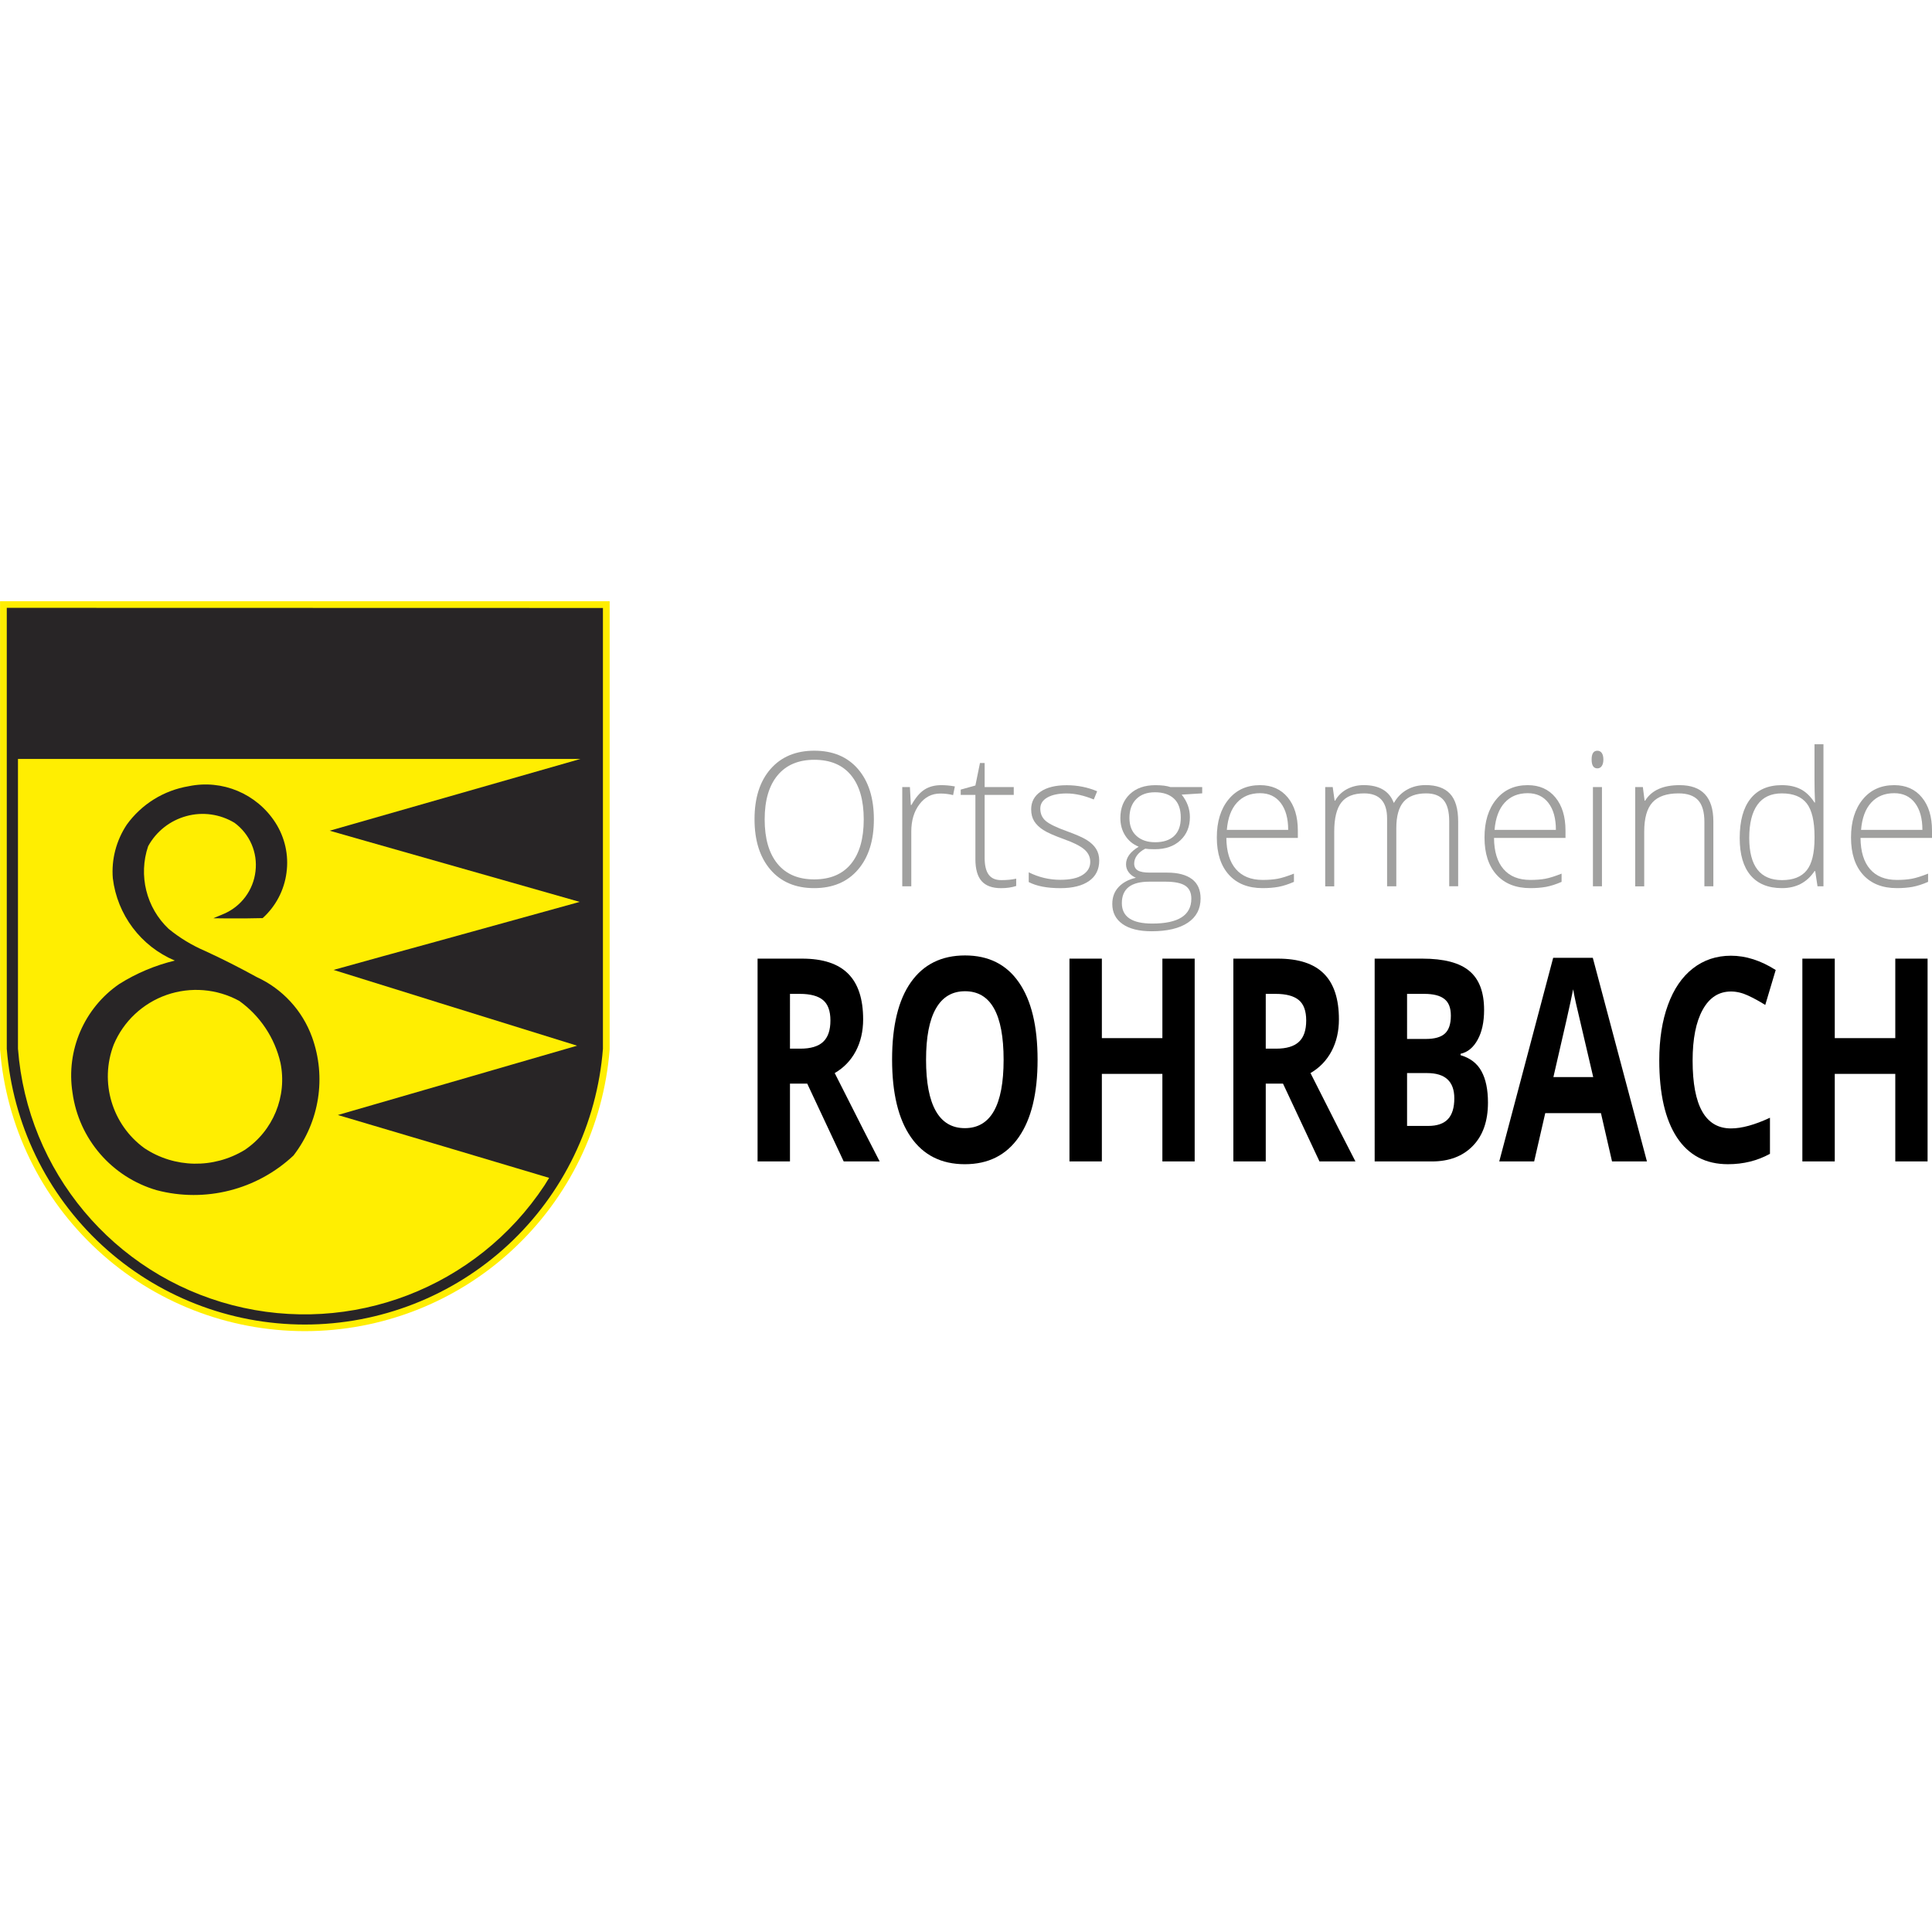 <?xml version="1.0" encoding="UTF-8" standalone="no"?><!-- Generator: Adobe Illustrator 23.0.4, SVG Export Plug-In . SVG Version: 6.00 Build 0)  --><svg xmlns="http://www.w3.org/2000/svg" xmlns:cc="http://creativecommons.org/ns#" xmlns:dc="http://purl.org/dc/elements/1.1/" xmlns:inkscape="http://www.inkscape.org/namespaces/inkscape" xmlns:rdf="http://www.w3.org/1999/02/22-rdf-syntax-ns#" xmlns:sodipodi="http://sodipodi.sourceforge.net/DTD/sodipodi-0.dtd" xmlns:svg="http://www.w3.org/2000/svg" height="48" id="Ebene_1" inkscape:version="0.92.2 (5c3e80d, 2017-08-06)" preserveAspectRatio="xMidYMid meet" sodipodi:docname="logo-rohrbach.svg" version="1.1" viewBox="0 0 607.85 229.6" width="48" x="0px" xml:space="preserve" y="0px"><defs id="defs117"/><sodipodi:namedview bordercolor="#666666" borderopacity="1" gridtolerance="10" guidetolerance="10" id="namedview115" inkscape:current-layer="text979" inkscape:cx="257.07103" inkscape:cy="114.8" inkscape:pageopacity="0" inkscape:pageshadow="2" inkscape:snap-text-baseline="true" inkscape:window-height="1284" inkscape:window-maximized="1" inkscape:window-width="2400" inkscape:window-x="-9" inkscape:window-y="-9" inkscape:zoom="2" objecttolerance="10" pagecolor="#ffffff" showgrid="false"/><g id="g46" transform="translate(0,3.8964844e-6)"><g id="g28"><g id="g26"><path d="m 274.94,68.67 c 0,6.66 -1.67,11.94 -5,15.81 -3.33,3.88 -7.93,5.82 -13.79,5.82 -5.84,0 -10.43,-1.94 -13.76,-5.82 -3.33,-3.88 -5,-9.17 -5,-15.87 0,-6.68 1.68,-11.95 5.04,-15.79 3.36,-3.84 7.95,-5.76 13.77,-5.76 5.86,0 10.45,1.93 13.76,5.79 3.32,3.87 4.98,9.14 4.98,15.82 z m -34.36,0 c 0,6.01 1.34,10.66 4.02,13.95 2.68,3.28 6.53,4.93 11.55,4.93 5.06,0 8.92,-1.63 11.59,-4.88 2.67,-3.26 4.01,-7.92 4.01,-13.99 0,-6.05 -1.34,-10.69 -4.01,-13.92 -2.67,-3.23 -6.52,-4.84 -11.53,-4.84 -5,0 -8.85,1.63 -11.56,4.88 -2.71,3.25 -4.07,7.88 -4.07,13.87 z" id="path2" inkscape:connector-curvature="0" style="fill:#a0a09f"/><path d="m 296.17,57.9 c 1.32,0 2.74,0.13 4.25,0.4 l -0.55,2.73 c -1.3,-0.33 -2.65,-0.49 -4.05,-0.49 -2.66,0 -4.85,1.13 -6.55,3.39 -1.71,2.26 -2.56,5.11 -2.56,8.56 v 17.24 h -2.84 V 58.5 h 2.41 l 0.29,5.63 h 0.2 c 1.28,-2.3 2.65,-3.91 4.11,-4.84 1.46,-0.93 3.22,-1.39 5.29,-1.39 z" id="path4" inkscape:connector-curvature="0" style="fill:#a0a09f"/><path d="m 315.01,87.78 c 1.8,0 3.37,-0.15 4.71,-0.46 v 2.3 c -1.38,0.46 -2.97,0.69 -4.77,0.69 -2.76,0 -4.79,-0.74 -6.1,-2.21 -1.31,-1.47 -1.97,-3.79 -1.97,-6.95 V 60.97 h -4.62 V 59.3 l 4.62,-1.29 1.44,-7.07 h 1.47 v 7.56 h 9.16 v 2.47 h -9.16 v 19.76 c 0,2.39 0.42,4.17 1.26,5.31 0.84,1.16 2.16,1.74 3.96,1.74 z" id="path6" inkscape:connector-curvature="0" style="fill:#a0a09f"/><path d="m 345.84,81.6 c 0,2.8 -1.06,4.95 -3.19,6.45 -2.13,1.5 -5.14,2.26 -9.05,2.26 -4.18,0 -7.49,-0.64 -9.94,-1.92 v -3.07 c 3.14,1.57 6.45,2.36 9.94,2.36 3.08,0 5.42,-0.51 7.02,-1.54 1.6,-1.02 2.4,-2.39 2.4,-4.09 0,-1.57 -0.64,-2.89 -1.91,-3.96 -1.27,-1.07 -3.37,-2.13 -6.28,-3.16 -3.12,-1.13 -5.31,-2.1 -6.58,-2.92 -1.26,-0.81 -2.22,-1.73 -2.86,-2.76 -0.64,-1.02 -0.96,-2.27 -0.96,-3.75 0,-2.34 0.98,-4.18 2.94,-5.54 1.96,-1.36 4.71,-2.04 8.23,-2.04 3.37,0 6.57,0.63 9.59,1.9 l -1.06,2.59 c -3.06,-1.26 -5.91,-1.9 -8.53,-1.9 -2.55,0 -4.57,0.42 -6.06,1.26 -1.49,0.84 -2.24,2.01 -2.24,3.5 0,1.63 0.58,2.93 1.74,3.91 1.16,0.98 3.42,2.07 6.79,3.27 2.81,1.02 4.86,1.93 6.15,2.74 1.28,0.81 2.25,1.74 2.89,2.77 0.64,1.03 0.97,2.24 0.97,3.64 z" id="path8" inkscape:connector-curvature="0" style="fill:#a0a09f"/><path d="m 378.24,58.5 v 1.98 l -6.46,0.4 c 1.72,2.15 2.59,4.5 2.59,7.07 0,3.01 -1,5.44 -3,7.31 -2,1.87 -4.69,2.8 -8.06,2.8 -1.42,0 -2.41,-0.06 -2.99,-0.17 -1.13,0.59 -1.99,1.29 -2.59,2.1 -0.59,0.8 -0.89,1.66 -0.89,2.56 0,1 0.38,1.72 1.13,2.18 0.76,0.46 2.03,0.69 3.81,0.69 h 5.46 c 3.39,0 5.98,0.69 7.79,2.05 1.8,1.37 2.7,3.39 2.7,6.08 0,3.29 -1.34,5.84 -4.01,7.63 -2.67,1.79 -6.48,2.69 -11.42,2.69 -3.93,0 -6.97,-0.76 -9.12,-2.27 -2.15,-1.51 -3.23,-3.62 -3.23,-6.32 0,-2.15 0.67,-3.93 2,-5.34 1.33,-1.41 3.14,-2.38 5.42,-2.9 -0.94,-0.4 -1.69,-0.97 -2.25,-1.71 -0.57,-0.74 -0.85,-1.58 -0.85,-2.54 0,-2.09 1.33,-3.93 3.99,-5.52 -1.82,-0.75 -3.24,-1.92 -4.25,-3.52 -1.02,-1.6 -1.52,-3.43 -1.52,-5.5 0,-3.12 0.99,-5.63 2.97,-7.51 1.98,-1.89 4.66,-2.83 8.03,-2.83 2.05,0 3.64,0.2 4.77,0.6 h 9.98 z m -25.28,36.52 c 0,4.29 3.19,6.43 9.57,6.43 8.2,0 12.29,-2.61 12.29,-7.84 0,-1.88 -0.64,-3.24 -1.92,-4.08 -1.28,-0.84 -3.36,-1.26 -6.23,-1.26 h -5.11 c -5.73,0 -8.6,2.25 -8.6,6.75 z m 2.39,-26.78 c 0,2.41 0.73,4.29 2.2,5.62 1.47,1.33 3.42,2 5.88,2 2.6,0 4.6,-0.66 5.99,-1.98 1.39,-1.32 2.08,-3.24 2.08,-5.75 0,-2.66 -0.71,-4.66 -2.14,-5.99 -1.43,-1.33 -3.42,-2 -5.99,-2 -2.49,0 -4.45,0.71 -5.87,2.14 -1.44,1.43 -2.15,3.42 -2.15,5.96 z" id="path10" inkscape:connector-curvature="0" style="fill:#a0a09f"/><path d="m 397.26,90.3 c -4.54,0 -8.08,-1.4 -10.61,-4.19 -2.54,-2.8 -3.81,-6.71 -3.81,-11.75 0,-4.98 1.23,-8.97 3.68,-11.96 2.45,-3 5.76,-4.5 9.91,-4.5 3.68,0 6.58,1.28 8.71,3.85 2.12,2.57 3.19,6.05 3.19,10.46 v 2.3 h -22.49 c 0.04,4.29 1.04,7.56 3,9.82 1.96,2.26 4.77,3.39 8.43,3.39 1.78,0 3.35,-0.12 4.7,-0.37 1.35,-0.25 3.06,-0.79 5.13,-1.61 v 2.59 c -1.76,0.77 -3.39,1.29 -4.88,1.57 -1.51,0.27 -3.16,0.4 -4.96,0.4 z m -0.84,-29.87 c -3.01,0 -5.42,0.99 -7.24,2.97 -1.82,1.98 -2.88,4.84 -3.19,8.57 h 19.3 c 0,-3.62 -0.79,-6.45 -2.36,-8.49 -1.55,-2.03 -3.73,-3.05 -6.51,-3.05 z" id="path12" inkscape:connector-curvature="0" style="fill:#a0a09f"/><path d="M 455.95,89.73 V 69.25 c 0,-3.04 -0.59,-5.27 -1.78,-6.66 -1.19,-1.4 -3.01,-2.1 -5.46,-2.1 -3.2,0 -5.56,0.88 -7.1,2.64 -1.53,1.76 -2.3,4.53 -2.3,8.3 v 18.3 h -2.9 V 68.39 c 0,-5.27 -2.41,-7.9 -7.24,-7.9 -3.28,0 -5.66,0.95 -7.15,2.86 -1.49,1.91 -2.24,4.96 -2.24,9.15 v 17.24 h -2.84 V 58.5 h 2.36 l 0.6,4.28 h 0.17 c 0.86,-1.55 2.09,-2.75 3.68,-3.61 1.59,-0.85 3.34,-1.28 5.26,-1.28 4.92,0 8.08,1.85 9.48,5.54 h 0.11 c 1.02,-1.78 2.38,-3.15 4.09,-4.11 1.71,-0.96 3.66,-1.44 5.85,-1.44 3.41,0 5.97,0.91 7.67,2.73 1.7,1.82 2.56,4.71 2.56,8.68 v 20.42 h -2.82 z" id="path14" inkscape:connector-curvature="0" style="fill:#a0a09f"/><path d="m 481.48,90.3 c -4.54,0 -8.08,-1.4 -10.61,-4.19 -2.54,-2.8 -3.81,-6.71 -3.81,-11.75 0,-4.98 1.23,-8.97 3.68,-11.96 2.45,-3 5.75,-4.5 9.91,-4.5 3.68,0 6.58,1.28 8.7,3.85 2.13,2.57 3.19,6.05 3.19,10.46 v 2.3 h -22.49 c 0.04,4.29 1.04,7.56 3,9.82 1.96,2.26 4.77,3.39 8.43,3.39 1.78,0 3.35,-0.12 4.7,-0.37 1.35,-0.25 3.06,-0.79 5.13,-1.61 v 2.59 c -1.76,0.77 -3.39,1.29 -4.88,1.57 -1.5,0.27 -3.15,0.4 -4.95,0.4 z m -0.83,-29.87 c -3.01,0 -5.42,0.99 -7.24,2.97 -1.82,1.98 -2.88,4.84 -3.19,8.57 h 19.3 c 0,-3.62 -0.79,-6.45 -2.36,-8.49 -1.56,-2.03 -3.73,-3.05 -6.51,-3.05 z" id="path16" inkscape:connector-curvature="0" style="fill:#a0a09f"/><path d="m 500.76,49.83 c 0,-1.84 0.6,-2.76 1.81,-2.76 0.59,0 1.06,0.24 1.39,0.72 0.33,0.48 0.5,1.16 0.5,2.04 0,0.86 -0.17,1.54 -0.5,2.04 -0.34,0.5 -0.8,0.75 -1.39,0.75 -1.21,0 -1.81,-0.93 -1.81,-2.79 z m 3.25,39.9 h -2.84 V 58.5 h 2.84 z" id="path18" inkscape:connector-curvature="0" style="fill:#a0a09f"/><path d="M 536.24,89.73 V 69.48 c 0,-3.14 -0.66,-5.42 -1.98,-6.85 -1.32,-1.43 -3.37,-2.14 -6.15,-2.14 -3.73,0 -6.47,0.94 -8.2,2.83 -1.73,1.89 -2.6,4.95 -2.6,9.18 v 17.24 h -2.84 V 58.5 h 2.41 l 0.55,4.28 h 0.17 c 2.03,-3.26 5.64,-4.88 10.83,-4.88 7.08,0 10.63,3.8 10.63,11.4 v 20.42 h -2.82 z" id="path20" inkscape:connector-curvature="0" style="fill:#a0a09f"/><path d="m 560.6,57.9 c 2.26,0 4.21,0.41 5.86,1.24 1.65,0.82 3.12,2.23 4.42,4.22 h 0.17 c -0.12,-2.41 -0.17,-4.78 -0.17,-7.1 V 45.03 h 2.82 v 44.7 h -1.87 l -0.72,-4.77 h -0.23 c -2.38,3.56 -5.78,5.34 -10.23,5.34 -4.31,0 -7.6,-1.34 -9.88,-4.02 -2.28,-2.68 -3.42,-6.59 -3.42,-11.72 0,-5.4 1.13,-9.53 3.39,-12.38 2.26,-2.85 5.55,-4.28 9.86,-4.28 z m 0,2.59 c -3.41,0 -5.97,1.2 -7.68,3.59 -1.71,2.39 -2.57,5.87 -2.57,10.43 0,8.85 3.44,13.27 10.31,13.27 3.52,0 6.11,-1.02 7.76,-3.07 1.65,-2.05 2.47,-5.43 2.47,-10.14 v -0.49 c 0,-4.83 -0.81,-8.3 -2.43,-10.41 -1.63,-2.12 -4.24,-3.18 -7.86,-3.18 z" id="path22" inkscape:connector-curvature="0" style="fill:#a0a09f"/><path d="m 596.79,90.3 c -4.54,0 -8.08,-1.4 -10.61,-4.19 -2.54,-2.8 -3.81,-6.71 -3.81,-11.75 0,-4.98 1.23,-8.97 3.68,-11.96 2.45,-3 5.75,-4.5 9.91,-4.5 3.68,0 6.58,1.28 8.7,3.85 2.13,2.57 3.19,6.05 3.19,10.46 v 2.3 h -22.49 c 0.04,4.29 1.04,7.56 3,9.82 1.96,2.26 4.77,3.39 8.43,3.39 1.78,0 3.35,-0.12 4.7,-0.37 1.35,-0.25 3.06,-0.79 5.13,-1.61 v 2.59 c -1.76,0.77 -3.39,1.29 -4.88,1.57 -1.5,0.27 -3.15,0.4 -4.95,0.4 z m -0.83,-29.87 c -3.01,0 -5.42,0.99 -7.24,2.97 -1.82,1.98 -2.88,4.84 -3.19,8.57 h 19.3 c 0,-3.62 -0.79,-6.45 -2.36,-8.49 -1.56,-2.03 -3.73,-3.05 -6.51,-3.05 z" id="path24" inkscape:connector-curvature="0" style="fill:#a0a09f"/></g></g><g aria-label="ROHRBACH" id="text979" style="font-style:normal;font-variant:normal;font-weight:bold;font-stretch:normal;font-size:77.59px;line-height:1.25;font-family:Arial;-inkscape-font-specification:'Arial Bold';font-variant-ligatures:normal;font-variant-caps:normal;font-variant-numeric:normal;font-feature-settings:normal;text-align:start;letter-spacing:0px;word-spacing:0px;writing-mode:lr-tb;text-anchor:start;fill:#000000;fill-opacity:1;stroke:none;stroke-width:1" transform="scale(0.868,1.152)"><path d="m 286.339,122.228 h 3.789 q 5.569,0 8.221,-1.856 2.652,-1.856 2.652,-5.834 0,-3.94 -2.728,-5.607 -2.69,-1.667 -8.373,-1.667 h -3.561 z m 0,9.547 v 21.254 H 274.595 V 97.64 h 16.139 q 11.29,0 16.708,4.13 5.418,4.092 5.418,12.464 0,4.887 -2.69,8.714 -2.69,3.789 -7.615,5.948 12.502,18.678 16.291,24.133 h -13.033 l -13.222,-21.254 z" id="path832" style="font-style:normal;font-variant:normal;font-weight:bold;font-stretch:normal;font-family:'Open Sans';-inkscape-font-specification:'Open Sans Bold';stroke-width:1"/><path d="m 376.09,125.259 q 0,13.752 -6.819,21.14 -6.819,7.388 -19.549,7.388 -12.73,0 -19.549,-7.388 -6.819,-7.388 -6.819,-21.216 0,-13.828 6.819,-21.102 6.857,-7.312 19.625,-7.312 12.767,0 19.511,7.35 6.782,7.35 6.782,21.14 z m -40.424,0 q 0,9.282 3.523,13.98 3.523,4.698 10.532,4.698 14.056,0 14.056,-18.678 0,-18.715 -13.98,-18.715 -7.009,0 -10.57,4.736 -3.561,4.698 -3.561,13.98 z" id="path834" style="font-style:normal;font-variant:normal;font-weight:bold;font-stretch:normal;font-family:'Open Sans';-inkscape-font-specification:'Open Sans Bold';stroke-width:1"/><path d="m 433.032,153.029 h -11.707 v -23.906 h -21.936 v 23.906 H 387.646 V 97.64 h 11.745 V 119.349 h 21.936 V 97.64 h 11.707 z" id="path836" style="font-style:normal;font-variant:normal;font-weight:bold;font-stretch:normal;font-family:'Open Sans';-inkscape-font-specification:'Open Sans Bold';stroke-width:1"/><path d="m 458.795,122.228 h 3.789 q 5.569,0 8.221,-1.856 2.652,-1.856 2.652,-5.834 0,-3.94 -2.728,-5.607 -2.69,-1.667 -8.373,-1.667 h -3.561 z m 0,9.547 v 21.254 H 447.05 V 97.64 h 16.139 q 11.29,0 16.708,4.13 5.418,4.092 5.418,12.464 0,4.887 -2.69,8.714 -2.69,3.789 -7.615,5.948 12.502,18.678 16.291,24.133 h -13.033 l -13.222,-21.254 z" id="path838" style="font-style:normal;font-variant:normal;font-weight:bold;font-stretch:normal;font-family:'Open Sans';-inkscape-font-specification:'Open Sans Bold';stroke-width:1"/><path d="m 498.271,97.64 h 17.238 q 11.782,0 17.086,3.372 5.342,3.334 5.342,10.646 0,4.963 -2.349,8.145 -2.311,3.182 -6.175,3.826 v 0.379 q 5.266,1.174 7.577,4.395 2.349,3.22 2.349,8.562 0,7.577 -5.493,11.82 -5.456,4.243 -14.851,4.243 h -20.723 z m 11.745,21.936 h 6.819 q 4.774,0 6.895,-1.478 2.159,-1.478 2.159,-4.887 0,-3.182 -2.349,-4.546 -2.311,-1.402 -7.35,-1.402 h -6.175 z m 0,9.32 v 14.434 h 7.653 q 4.849,0 7.16,-1.856 2.311,-1.856 2.311,-5.683 0,-6.895 -9.85,-6.895 z" id="path840" style="font-style:normal;font-variant:normal;font-weight:bold;font-stretch:normal;font-family:'Open Sans';-inkscape-font-specification:'Open Sans Bold';stroke-width:1"/><path d="M 584.31,153.029 580.294,139.845 h -20.193 l -4.016,13.184 h -12.654 l 19.549,-55.616 h 14.359 l 19.625,55.616 z m -6.819,-23.034 q -5.569,-17.92 -6.289,-20.269 -0.682,-2.349 -0.985,-3.713 -1.25,4.849 -7.16,23.982 z" id="path842" style="font-style:normal;font-variant:normal;font-weight:bold;font-stretch:normal;font-family:'Open Sans';-inkscape-font-specification:'Open Sans Bold';stroke-width:1"/><path d="m 627.423,106.619 q -6.63,0 -10.267,5.001 -3.637,4.963 -3.637,13.866 0,18.526 13.904,18.526 5.834,0 14.131,-2.917 v 9.85 q -6.819,2.841 -15.23,2.841 -12.085,0 -18.488,-7.312 -6.403,-7.35 -6.403,-21.064 0,-8.638 3.144,-15.116 3.145,-6.516 9.017,-9.964 5.91,-3.485 13.828,-3.485 8.07,0 16.215,3.902 l -3.789,9.547 q -3.107,-1.478 -6.251,-2.576 -3.145,-1.099 -6.175,-1.099 z" id="path844" style="font-style:normal;font-variant:normal;font-weight:bold;font-stretch:normal;font-family:'Open Sans';-inkscape-font-specification:'Open Sans Bold';stroke-width:1"/><path d="m 698.686,153.029 h -11.707 v -23.906 h -21.936 v 23.906 H 653.299 V 97.64 h 11.745 V 119.349 h 21.936 V 97.64 h 11.707 z" id="path846" style="font-style:normal;font-variant:normal;font-weight:bold;font-stretch:normal;font-family:'Open Sans';-inkscape-font-specification:'Open Sans Bold';stroke-width:1"/></g></g><g id="g947" style="stroke-width:1.65" transform="matrix(0.606,0,0,0.606,-62.736,-197.389)"><path d="m 103.545,558.179 v 0.223 c 3.127,39.863 21.158,77.044 50.514,104.163 29.283,27.121 67.803,42.172 107.74,42.172 39.936,0 78.457,-15.051 107.74,-42.172 29.356,-27.119 47.387,-64.3 50.513,-104.163 V 558.252 325.785 H 103.545 v 232.393" id="path18-2" inkscape:connector-curvature="0" style="fill:#ffee01;fill-opacity:1;fill-rule:evenodd;stroke:none;stroke-width:0.22"/><path d="m 107.045,558.179 c 3.055,38.892 20.637,75.328 49.325,101.853 28.685,26.524 66.315,41.277 105.429,41.277 39.041,0 76.744,-14.753 105.429,-41.277 28.687,-26.525 46.269,-62.961 49.324,-101.853 V 329.287 l -309.507,-0.073 z m 230.382,51.708 51.185,15.273 -2.384,3.876 c -35.168,53.2 -100.289,78.232 -162.056,62.213 C 162.404,675.231 117.698,621.733 112.855,558.103 V 407.671 h 292 l -130.167,37.253 18.776,5.363 74.657,21.236 36.36,10.357 -74.881,20.715 -27.94,7.675 -24.961,6.929 49.999,15.572 4.247,1.34 72.197,22.428 -33.679,9.76 -20.788,6.036 -69.737,20.192 36.135,10.725 22.355,6.635" id="path20-3" inkscape:connector-curvature="0" style="fill:#282526;fill-opacity:1;fill-rule:evenodd;stroke:none;stroke-width:0.22"/><path d="m 184.905,631.567 c 25.185,6.631 52.083,-0.22 71.007,-18.028 13.487,-17.511 17.139,-40.683 9.612,-61.469 -4.995,-13.785 -15.348,-25.036 -28.685,-31.145 -8.793,-4.844 -17.735,-9.389 -26.824,-13.561 -6.781,-2.905 -13.188,-6.779 -18.924,-11.475 -11.624,-10.951 -15.796,-27.792 -10.655,-42.916 4.247,-7.749 11.399,-13.339 19.893,-15.648 8.419,-2.309 17.433,-1.043 24.959,3.504 7.899,5.812 12.069,15.421 10.879,25.181 -1.117,9.763 -7.375,18.179 -16.391,22.057 l -5.513,2.307 6.928,0.077 c 6.183,0.075 12.443,0 18.703,-0.151 6.78,-6.112 11.177,-14.456 12.368,-23.547 1.265,-9.088 -0.82,-18.327 -5.739,-26.001 -9.684,-15.052 -27.567,-22.576 -45.073,-18.923 -12.891,2.159 -24.44,9.309 -32.116,19.965 -5.44,8.196 -8.045,18.029 -7.227,27.867 2.309,18.924 14.528,35.241 32.187,42.692 -10.209,2.46 -19.967,6.557 -28.835,12.147 -18.253,12.519 -27.716,34.499 -24.291,56.403 3.28,24.067 20.416,43.885 43.737,50.664 z m 45.599,-20.86 c -16.091,9.761 -36.357,9.461 -52.007,-0.969 -16.837,-12.219 -23.395,-34.273 -15.944,-53.723 5.065,-12.143 15.125,-21.531 27.495,-25.852 12.443,-4.321 26.151,-3.203 37.7,3.128 10.807,7.749 18.403,19.149 21.385,32.113 3.576,17.435 -3.803,35.392 -18.629,45.303" id="path22-1" inkscape:connector-curvature="0" style="fill:#282526;fill-opacity:1;fill-rule:evenodd;stroke:none;stroke-width:0.22"/></g></svg>